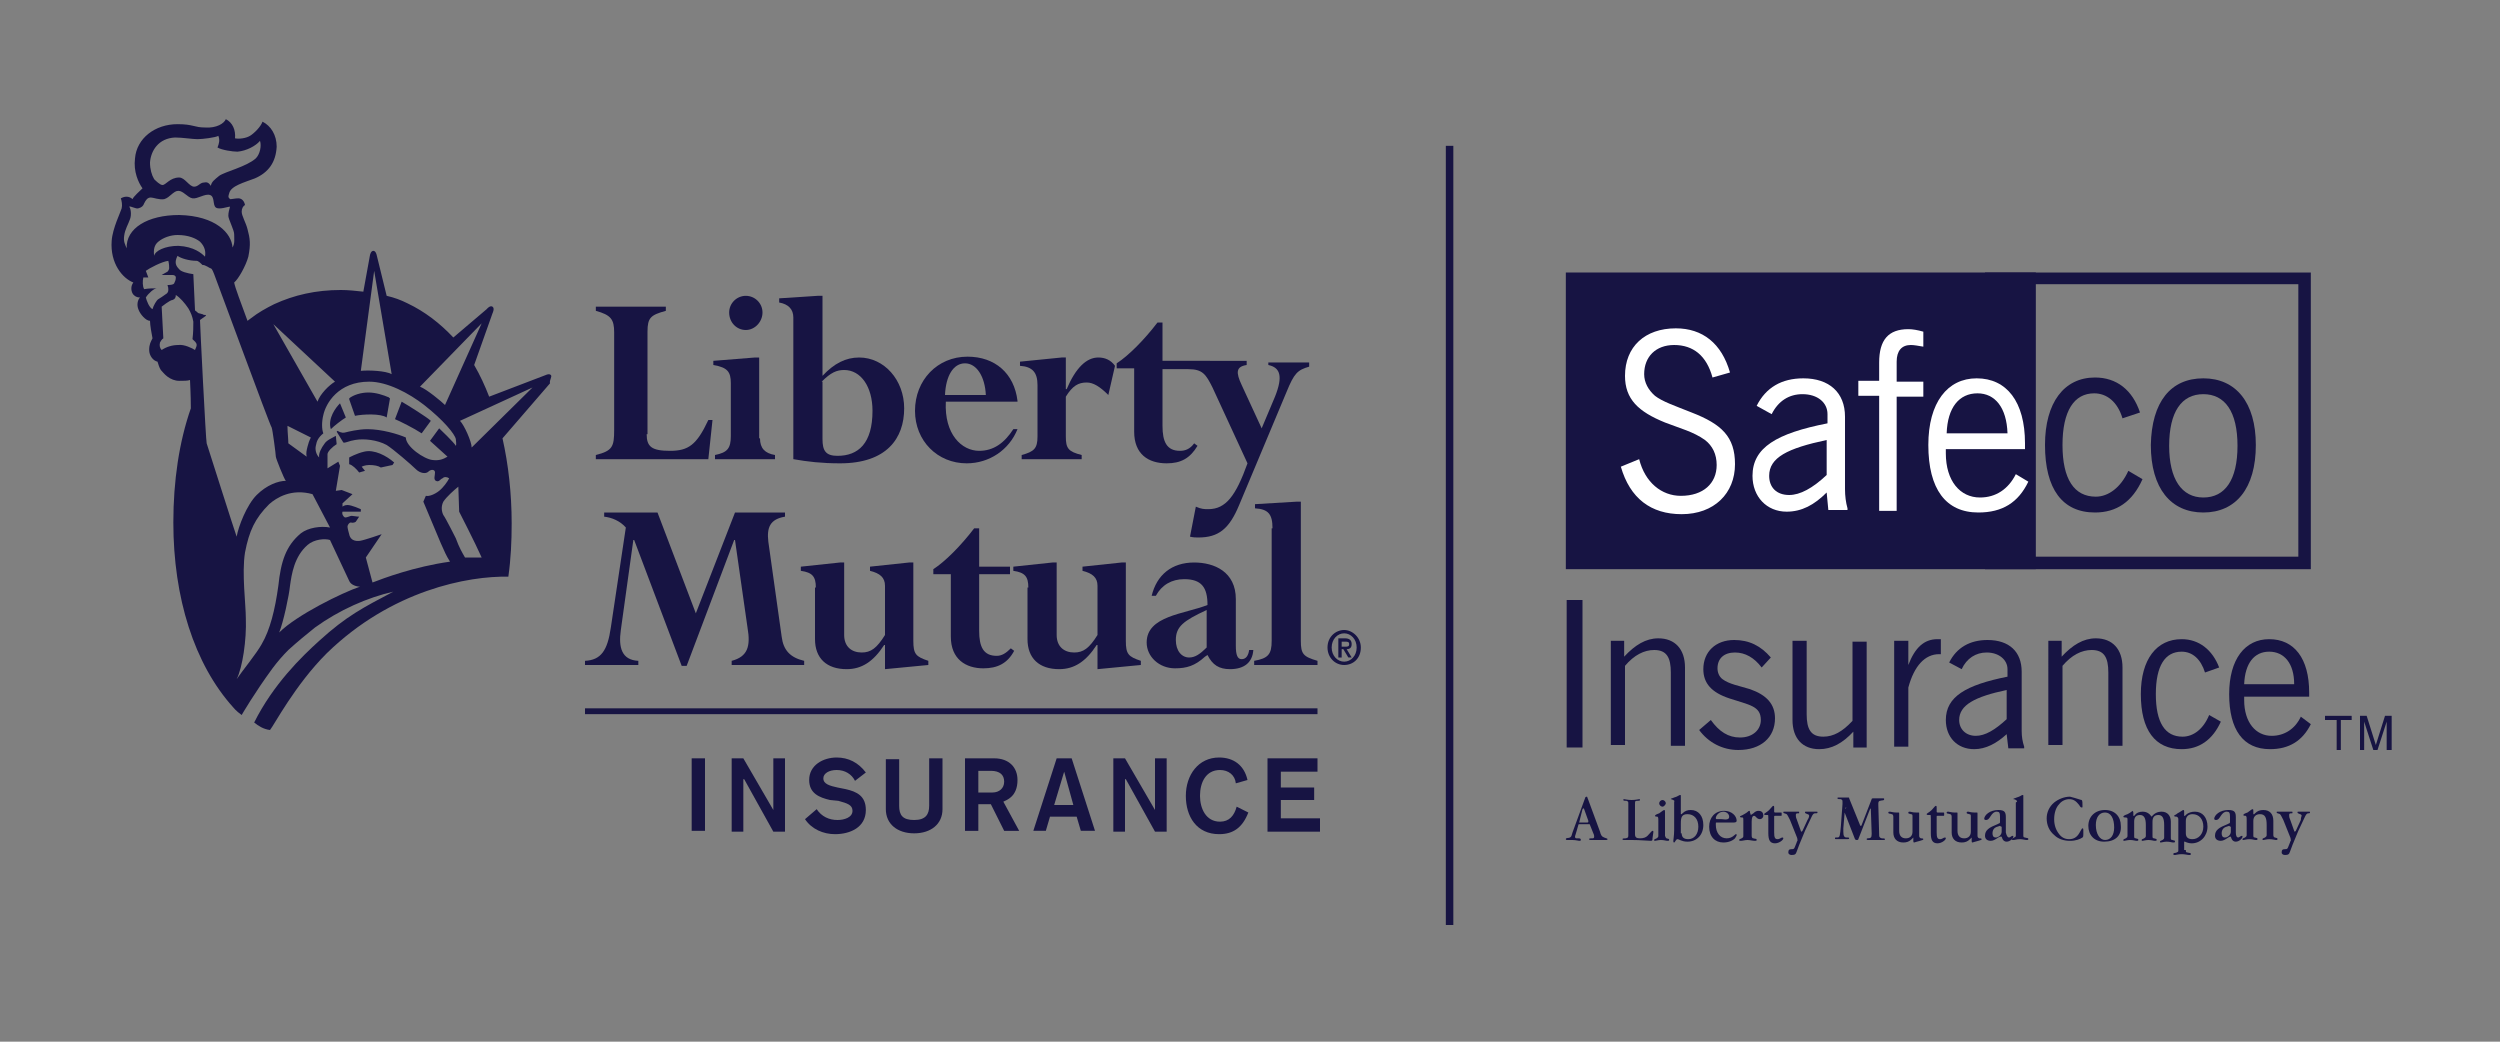 <?xml version="1.0" encoding="utf-8"?>
<!-- Generator: Adobe Illustrator 26.0.2, SVG Export Plug-In . SVG Version: 6.00 Build 0)  -->
<svg version="1.1" xmlns="http://www.w3.org/2000/svg" xmlns:xlink="http://www.w3.org/1999/xlink" x="0px" y="0px"
	 viewBox="0 0 300 125" style="enable-background:new 0 0 300 125;" xml:space="preserve">
<rect x="0" y="0" width="300" height="125" fill="#808080" stroke="none"/>
<style type="text/css">
	.st0{display:none;}
	.st1{display:inline;fill:#FFF200;}
	.st2{fill:#7C94AE;}
	.st3{fill:#003764;}
	.st4{fill:#030202;}
	.st5{fill:#C83828;}
	.st6{fill:#CDC9E1;}
	.st7{fill:#010101;}
	.st8{fill:#9896C7;}
	.st9{fill:#6F70B2;}
	.st10{fill:#8080BB;}
	.st11{fill:#9F9CCA;}
	.st12{fill:#8382BC;}
	.st13{fill:#A4A2CC;}
	.st14{fill:#9D9AC9;}
	.st15{fill:#A29FCB;}
	.st16{fill:#8888BF;}
	.st17{fill:#9694C5;}
	.st18{fill:#B3B0D4;}
	.st19{fill:#7475B4;}
	.st20{fill:#A9A7CF;}
	.st21{fill:#7D7DB9;}
	.st22{fill:#8787BF;}
	.st23{fill:#8F8EC1;}
	.st24{fill:#8D8CC1;}
	.st25{fill:#9B99C9;}
	.st26{fill:#7979B7;}
	.st27{fill:#9592C4;}
	.st28{fill:#7E7EB9;}
	.st29{fill:#9896C6;}
	.st30{fill:#9290C3;}
	.st31{fill:#7A7AB8;}
	.st32{fill:#7677B6;}
	.st33{fill:#7B7BB8;}
	.st34{fill:#8685BE;}
	.st35{fill:#7374B4;}
	.st36{fill:#A7A5CD;}
	.st37{fill:#A4A4CE;}
	.st38{fill:#A2A1CC;}
	.st39{fill:#686AAF;}
	.st40{fill:#ACAAD1;}
	.st41{fill:#DBDAEC;}
	.st42{fill:#8E8CC2;}
	.st43{fill:#D0CFE5;}
	.st44{fill:#CAC6E0;}
	.st45{fill:#CFCBE3;}
	.st46{fill:#D1CEE4;}
	.st47{fill:#8786BF;}
	.st48{fill:#8B8AC0;}
	.st49{fill:#9997C7;}
	.st50{fill:#A19FCB;}
	.st51{fill:#A09DCA;}
	.st52{fill:#A7A4CE;}
	.st53{fill:#ADAAD1;}
	.st54{fill:#B7B4D6;}
	.st55{fill:#D9D6E8;}
	.st56{fill:#797979;}
	.st57{fill:#A19ECB;}
	.st58{fill:#6D6D6D;}
	.st59{fill:#C4C1DD;}
	.st60{fill:#C0BDDB;}
	.st61{fill:#BEBBD9;}
	.st62{fill:#BDB9D8;}
	.st63{fill:#E2DFEC;}
	.st64{fill:#E5E2F0;}
	.st65{fill:#E0DDEE;}
	.st66{fill:#D2CEE4;}
	.st67{fill:#D4CFE6;}
	.st68{fill:#D5D1E6;}
	.st69{fill:#D6D3E7;}
	.st70{fill:#BAB6D7;}
	.st71{fill:#8282BC;}
	.st72{fill:#D7D3E8;}
	.st73{fill:#B6B2D7;}
	.st74{fill:#D3CFE5;}
	.st75{fill:#D6D2E7;}
	.st76{fill:#B8B4D7;}
	.st77{fill:#E0DCED;}
	.st78{fill:#DAD6E9;}
	.st79{fill:#DBD8EB;}
	.st80{fill:#C8C5DE;}
	.st81{fill:#C6C2DF;}
	.st82{fill:#C6C3DF;}
	.st83{fill:#C8C5DF;}
	.st84{fill:#CCC7DF;}
	.st85{fill:#CBC7E0;}
	.st86{fill:#DDDAEB;}
	.st87{fill:#C3C0DC;}
	.st88{fill:#A19ECA;}
	.st89{fill:#A5A3CD;}
	.st90{fill:#DEDAEB;}
	.st91{fill:#918FC2;}
	.st92{fill:#8281BC;}
	.st93{fill:#A3A1CC;}
	.st94{fill:#9D9BC9;}
	.st95{fill:#ABA8D0;}
	.st96{fill:#FFFFFF;}
	.st97{fill:#D5D2E6;}
	.st98{fill:#9795C6;}
	.st99{fill:#928FC3;}
	.st100{fill:#E7E5F1;}
	.st101{fill:#E4E2EF;}
	.st102{fill:#DEDBEB;}
	.st103{fill:#DBD8E9;}
	.st104{fill:#E1DEED;}
	.st105{fill:#D8D5E8;}
	.st106{fill:#BEBCDC;}
	.st107{fill:#797AB8;}
	.st108{fill:#9898C8;}
	.st109{fill:#8687BF;}
	.st110{fill:#8181BB;}
	.st111{fill:#D6D3E8;}
	.st112{fill:#E8E6F1;}
	.st113{fill:#EFEEF5;}
	.st114{fill:#EEEDF4;}
	.st115{fill:#7C7CB9;}
	.st116{fill:#9E9BC9;}
	.st117{fill:#A6A3CD;}
	.st118{fill:#B4B0D4;}
	.st119{fill:#ADABD2;}
	.st120{fill:#B1AED4;}
	.st121{fill:#C3C0DB;}
	.st122{fill:#BEBADA;}
	.st123{fill:#D9D5E9;}
	.st124{fill:#AEABD2;}
	.st125{fill:#BCB9D8;}
	.st126{fill:#C0BDDA;}
	.st127{fill:#C7C4DE;}
	.st128{fill:#CDCAE1;}
	.st129{fill:#F2F1F7;}
	.st130{fill:#9C9BC8;}
	.st131{fill:#D8D6E8;}
	.st132{fill:#B11F24;}
	.st133{fill:#032437;}
	.st134{fill:url(#SVGID_1_);}
	.st135{fill:url(#SVGID_00000090285956061723634230000011147450838015480248_);}
	.st136{fill:url(#SVGID_00000111186627546067681930000009019559615648820384_);}
	.st137{fill:url(#SVGID_00000148623242966727535670000013274590477065265055_);}
	.st138{fill:#1A3864;}
	.st139{fill:#CF202A;}
	.st140{fill-rule:evenodd;clip-rule:evenodd;fill:#004576;}
	.st141{fill:none;stroke:#72808A;stroke-width:0.965;}
	.st142{fill:#004576;}
	.st143{fill:#72808A;}
	.st144{fill-rule:evenodd;clip-rule:evenodd;fill:#72808A;}
	.st145{fill-rule:evenodd;clip-rule:evenodd;fill:#8E979D;}
	.st146{fill:#212C5A;}
	.st147{fill:#275FA5;}
	.st148{fill:#4E4E4F;}
	.st149{fill:#171443;}
	.st150{fill:#00A4D4;}
	.st151{fill:#0F809E;}
	.st152{fill-rule:evenodd;clip-rule:evenodd;fill:#0A1C2B;}
	.st153{fill-rule:evenodd;clip-rule:evenodd;fill:#2A70B8;}
	.st154{fill:#77787B;}
	.st155{fill:#9C182F;}
	.st156{fill:#28B786;}
	.st157{fill:#A7AAAD;}
	.st158{fill:#3D51A3;}
	.st159{fill:#162731;}
	.st160{fill:#EE2328;stroke:#000000;stroke-width:0.906;stroke-miterlimit:10;}
	.st161{fill:#43A5DC;}
	.st162{fill:#808184;}
	.st163{fill:#05583E;}
</style>
<g id="alignment" class="st0">
	<rect x="12" y="11" class="st1" width="276.1" height="103.1"/>
</g>
<g id="LOGOS">
	<g>
		<g>
			<g>
				<rect x="187.9" y="32.7" class="st149" width="56.4" height="35.6"/>
				<g>
					<path class="st149" d="M275.8,34.1v32.7h-36.2V34.1H275.8 M277.3,32.7h-39.1v35.6h39.1V32.7L277.3,32.7z"/>
				</g>
				<path class="st96" d="M196.7,55.1c0.7,2.8,2.7,4.4,5,4.4c2.7,0,4.3-1.5,4.3-3.7c0-1.3-0.5-2.3-1.4-3c-1.4-1-3-1.4-4.8-2.1
					c-3.2-1.3-4.8-2.8-4.8-5.6c0-3.5,2.4-5.7,6.1-5.7c3.2,0,5.5,1.8,6.5,5.3l-2.1,0.6c-0.7-2.6-2.3-3.9-4.6-3.9
					c-2.2,0-3.6,1.4-3.6,3.5c0,1,0.5,1.9,1.3,2.6c0.9,0.7,2.4,1.2,4.4,2c3.6,1.4,5.2,2.9,5.2,6.2c0,3.5-2.5,6-6.4,6
					c-3.7,0-6.2-1.9-7.3-5.7L196.7,55.1z"/>
				<path class="st96" d="M214.4,61.4c-2.4,0-4.1-1.8-4.1-4.3c0-3.4,2.9-5.1,9-6.3v-1.1c0-1.4-1.2-2.4-3-2.4c-1.6,0-2.9,0.8-3.7,2.4
					l-1.8-1c1.1-2.2,3-3.3,5.6-3.3c3.1,0,5,1.7,5,4.6v8.7c0,0.8,0.1,1.6,0.3,2.3v0.2h-2.3l-0.2-2.1
					C217.7,60.6,216.2,61.4,214.4,61.4 M219.2,52.8c-4.7,1-6.9,2.1-6.9,4.3c0,1.4,0.9,2.3,2.4,2.3c1.3,0,2.8-0.8,4.5-2.4V52.8z"/>
				<path class="st96" d="M225.5,47.5H223v-1.8h2.5v-2.2c0-2.7,1.1-4,3.5-4c0.5,0,1.1,0.1,1.8,0.3v1.8c-0.6-0.1-1.1-0.2-1.5-0.2
					c-1.1,0-1.7,0.7-1.7,2v2.4h3.2v1.8h-3.2v13.7h-2.1V47.5z"/>
				<path class="st96" d="M243.4,57.8c-1.2,2.5-3.1,3.7-6,3.7c-3.9,0-6-2.8-6-8.1c0-5.1,2.3-8,5.8-8c3.6,0,5.8,2.8,5.8,7.8v0.7h-9.5
					v0.5c0,3.3,1.7,5.3,4.1,5.3c1.9,0,3.4-1,4.3-2.8L243.4,57.8z M240.9,52c-0.1-3.1-1.5-4.8-3.6-4.8c-2.2,0-3.6,1.7-3.7,4.8H240.9z
					"/>
				<path class="st149" d="M251.4,61.5c-3.9,0-6-2.8-6-8.1c0-5.1,2.3-8.1,6-8.1c2.6,0,4.5,1.5,5.4,4.2l-2.1,0.7c-0.6-2-1.9-3-3.4-3
					c-2.4,0-3.8,2.1-3.8,6.2c0,4.1,1.4,6.2,4,6.2c1.5,0,3-1.1,3.9-3.1l1.7,1C255.9,60.2,254,61.5,251.4,61.5"/>
				<path class="st149" d="M264.4,45.4c3.9,0,6.3,2.9,6.3,8c0,5.2-2.4,8.1-6.3,8.1c-3.9,0-6.3-2.9-6.3-8.1
					C258.2,48.2,260.5,45.4,264.4,45.4 M264.4,59.7c2.6,0,4.1-2.1,4.1-6.2c0-4.1-1.5-6.2-4.1-6.2s-4.1,2.1-4.1,6.2
					C260.3,57.5,261.8,59.7,264.4,59.7"/>
			</g>
			<g>
				<g>
					<g>
						<rect x="188" y="72" class="st149" width="1.9" height="17.7"/>
						<path class="st149" d="M193.3,76.9h1.6v1.9c1.3-1.4,2.6-2.2,4.1-2.2c2,0,3.2,1.3,3.2,3.5v9.4h-1.7v-8.8c0-1.8-0.5-2.7-2-2.7
							c-1.2,0-2.4,0.6-3.5,1.9v9.5h-1.7V76.9z"/>
						<path class="st149" d="M205.3,86.4c1,1.4,2.1,2.1,3.5,2.1c1.5,0,2.5-0.9,2.5-2.1c0-1.7-1.4-1.8-3.8-2.6
							c-2.1-0.7-3.1-1.8-3.1-3.5c0-2.1,1.5-3.5,3.7-3.5c1.8,0,3.2,0.7,4.4,2.1l-1.1,1.2c-0.9-1.2-2-1.8-3.2-1.8
							c-1.3,0-2.1,0.7-2.1,1.9c0,0.5,0.2,1,0.6,1.3c0.8,0.6,2,0.8,3.3,1.2c2,0.7,3,1.8,3,3.5c0,2.3-1.7,3.8-4.4,3.8
							c-1.9,0-3.6-0.9-4.7-2.4L205.3,86.4z"/>
						<path class="st149" d="M223.9,89.7h-1.5v-1.9c-1.3,1.4-2.6,2.1-4.1,2.1c-2,0-3.2-1.3-3.2-3.5v-9.5h1.7v8.8
							c0,1.8,0.5,2.7,2,2.7c1.2,0,2.3-0.6,3.5-1.9v-9.5h1.7V89.7z"/>
						<path class="st149" d="M227.3,76.9h1.7v2.9c0.8-2.1,1.9-3.1,3.5-3.1c0.2,0,0.3,0,0.4,0v1.8h-0.2c-1.7,0-3,1.4-3.7,4v7.1h-1.7
							V76.9z"/>
						<path class="st149" d="M236.9,89.9c-2,0-3.4-1.4-3.4-3.5c0-2.8,2.4-4.2,7.4-5.2v-0.9c0-1.1-1-2-2.5-2c-1.3,0-2.4,0.7-3,2
							l-1.5-0.8c0.9-1.8,2.5-2.7,4.6-2.7c2.6,0,4.1,1.4,4.1,3.8v7.1c0,0.7,0.1,1.3,0.3,1.9v0.2H241l-0.2-1.7
							C239.6,89.2,238.3,89.9,236.9,89.9 M240.8,82.8c-3.8,0.8-5.7,1.8-5.7,3.6c0,1.1,0.8,1.9,2,1.9c1.1,0,2.3-0.7,3.7-2V82.8z"/>
						<path class="st149" d="M245.8,76.9h1.6v1.9c1.3-1.4,2.6-2.2,4.1-2.2c2,0,3.2,1.3,3.2,3.5v9.4H253v-8.8c0-1.8-0.5-2.7-2-2.7
							c-1.2,0-2.4,0.6-3.5,1.9v9.5h-1.7V76.9z"/>
						<path class="st149" d="M261.8,89.9c-3.2,0-4.9-2.3-4.9-6.6c0-4.2,1.9-6.6,4.9-6.6c2.1,0,3.7,1.3,4.5,3.4l-1.7,0.6
							c-0.5-1.6-1.5-2.5-2.8-2.5c-2,0-3.1,1.7-3.1,5.1c0,3.4,1.1,5.1,3.2,5.1c1.3,0,2.5-0.9,3.2-2.6l1.4,0.8
							C265.5,88.8,263.9,89.9,261.8,89.9"/>
						<path class="st149" d="M277.3,86.9c-1,2-2.6,3-4.9,3c-3.2,0-4.9-2.3-4.9-6.6c0-4.2,1.9-6.6,4.8-6.6c3,0,4.8,2.3,4.8,6.4v0.5
							h-7.8v0.4c0,2.7,1.4,4.3,3.3,4.3c1.5,0,2.8-0.8,3.5-2.3L277.3,86.9z M275.3,82.1c0-2.5-1.2-3.9-3-3.9c-1.8,0-2.9,1.4-3,3.9
							H275.3z"/>
						<polygon class="st149" points="279,85.9 282.2,85.9 282.2,86.4 280.9,86.4 280.9,90 280.4,90 280.4,86.4 279,86.4 						"/>
						<path class="st149" d="M286.4,90v-2.4c0-0.1,0-0.6,0-1h0l-1.1,3.4h-0.5l-1.1-3.4h0c0,0.4,0,0.9,0,1V90h-0.5v-4.1h0.8l1.1,3.5
							h0l1.1-3.5h0.8V90H286.4z"/>
					</g>
				</g>
				<g>
					<g>
						<path class="st149" d="M189,100.4c0,0.2,0.1,0.2,0.3,0.2c0.3,0,0.4,0,0.4,0.2c0,0.1-0.1,0.1-0.2,0.1c-0.1,0-0.4-0.1-0.8-0.1
							c-0.3,0-0.5,0-0.6,0c-0.1,0-0.2,0-0.2-0.1c0-0.2,0.3-0.1,0.5-0.2c0.2-0.1,0.2-0.3,0.3-0.6l1.5-4.1c0-0.1,0.1-0.2,0.2-0.2
							c0.1,0,0.1,0.2,0.2,0.4l1.4,3.8c0.1,0.4,0.2,0.6,0.5,0.7c0.2,0.1,0.4,0.1,0.4,0.2c0,0.1-0.1,0.1-0.2,0.1c-0.2,0-0.5,0-0.8,0
							c-0.5,0-0.9,0-1,0c-0.1,0-0.2,0-0.2-0.1c0-0.1,0.1-0.1,0.3-0.1c0.2,0,0.3,0,0.3-0.2c0-0.1,0-0.2-0.1-0.4l-0.4-1
							c0-0.1-0.1-0.1-0.1-0.1h-1.2c0,0-0.1,0-0.1,0.1l-0.2,0.7C189.1,100.1,189,100.3,189,100.4 M189.5,98.7
							C189.5,98.7,189.5,98.7,189.5,98.7l1,0c0,0,0.1,0,0.1-0.1c0,0,0,0,0-0.1l-0.5-1.4c0,0,0-0.1-0.1-0.1c0,0,0,0-0.1,0.1
							L189.5,98.7C189.5,98.6,189.5,98.7,189.5,98.7"/>
						<path class="st149" d="M196.8,100.6c0.4,0,0.7-0.1,0.9-0.3c0.3-0.3,0.5-0.6,0.6-0.6c0.1,0,0.1,0,0.1,0.1c0,0,0,0.1,0,0.1
							l-0.1,0.7c0,0.2,0,0.3-0.2,0.3c-0.4,0-1.2-0.1-2.3-0.1c-0.5,0-0.8,0-0.9,0c-0.1,0-0.2,0-0.2-0.1c0-0.1,0.2-0.1,0.4-0.1
							c0.3-0.1,0.3-0.1,0.3-0.5v-3.6c0-0.3,0-0.3-0.2-0.4c-0.2,0-0.4,0-0.4-0.1c0-0.1,0-0.1,0.1-0.1c0.1,0,0.4,0.1,0.9,0.1
							c0.5,0,0.8-0.1,0.9-0.1c0.1,0,0.1,0,0.1,0.1c0,0.1-0.2,0.1-0.4,0.1c-0.2,0-0.2,0.1-0.2,0.4v3.6
							C196.2,100.5,196.4,100.6,196.8,100.6"/>
						<path class="st149" d="M200,100.6c0.2,0.1,0.3,0,0.3,0.2c0,0.1-0.1,0.1-0.2,0.1c-0.2,0-0.4-0.1-0.8-0.1
							c-0.3,0-0.6,0.1-0.7,0.1c-0.1,0-0.1,0-0.1-0.1c0-0.1,0.1-0.1,0.3-0.2c0.1-0.1,0.2-0.1,0.2-0.3v-1.9c0-0.2,0-0.3-0.1-0.4
							c-0.1,0-0.3,0-0.3-0.1c0-0.1,0.2-0.2,0.5-0.3c0.3-0.2,0.5-0.4,0.6-0.4c0.1,0,0.1,0.1,0.1,0.2v2.9
							C199.9,100.5,199.9,100.6,200,100.6 M199.5,96.8c-0.2,0-0.4-0.2-0.4-0.4c0-0.2,0.2-0.4,0.4-0.4s0.4,0.2,0.4,0.4
							C199.9,96.5,199.7,96.8,199.5,96.8"/>
						<path class="st149" d="M200.8,96c-0.2-0.1-0.3-0.1-0.3-0.1c0-0.1,0.2-0.1,0.4-0.2c0.4-0.1,0.6-0.3,0.7-0.3
							c0.1,0,0.1,0,0.1,0.1c0,0.2,0,0.3,0,0.5v1.6c0,0.1,0,0.1,0,0.1c0,0,0,0,0.1,0l0.1-0.1c0.3-0.3,0.6-0.4,1-0.4
							c0.9,0,1.5,0.7,1.5,1.8c0,1.2-0.8,2-1.9,2c-0.7,0-1-0.3-1.2-0.3c-0.2,0-0.3,0.4-0.4,0.4c-0.1,0-0.1-0.1-0.1-0.2
							c0-0.2,0.1-0.6,0.1-1.3v-3.4C201,96.1,200.9,96.1,200.8,96 M201.8,100c0,0.5,0.3,0.7,0.8,0.7c0.7,0,1.2-0.6,1.2-1.5
							c0-0.9-0.5-1.5-1.3-1.5c-0.7,0-0.8,0.4-0.8,1.1V100z"/>
						<path class="st149" d="M207.2,100.6c0.7,0,1-0.5,1.1-0.5c0.1,0,0.1,0,0.1,0.1c0,0.1-0.1,0.2-0.2,0.4c-0.3,0.3-0.8,0.5-1.4,0.5
							c-1,0-1.7-0.7-1.7-1.9c0-1.1,0.7-1.9,1.8-1.9c0.9,0,1.5,0.6,1.5,1.2c0,0.1-0.1,0.2-0.3,0.2H206c-0.1,0-0.1,0-0.1,0.1V99
							C205.9,99.9,206.4,100.6,207.2,100.6 M207.5,98c0-0.3-0.3-0.6-0.7-0.6c-0.4,0-0.8,0.3-0.9,0.7l0,0.1v0c0,0,0,0.1,0.1,0.1h0.6
							C207.3,98.4,207.5,98.3,207.5,98"/>
						<path class="st149" d="M210.1,97.8C210.1,97.8,210.2,97.8,210.1,97.8l0.3-0.2c0.2-0.2,0.4-0.3,0.6-0.3c0.4,0,0.6,0.2,0.6,0.6
							c0,0.2-0.2,0.4-0.4,0.4c-0.4,0-0.5-0.4-0.7-0.4c-0.2,0-0.3,0.2-0.3,0.7v1.7c0,0.2,0.1,0.3,0.2,0.3c0.3,0.1,0.4,0,0.4,0.2
							c0,0.1-0.1,0.1-0.2,0.1c-0.3,0-0.6-0.1-0.9-0.1c-0.3,0-0.6,0.1-0.8,0.1c-0.1,0-0.2,0-0.2-0.1c0-0.1,0.1-0.1,0.3-0.2
							c0.2-0.1,0.2-0.2,0.2-0.3v-1.8v-0.1c0-0.2,0-0.3-0.1-0.3c-0.1,0-0.3,0-0.3-0.1c0-0.1,0.2-0.1,0.5-0.3c0.4-0.2,0.5-0.4,0.6-0.4
							c0.1,0,0.1,0.1,0.1,0.2L210.1,97.8C210.1,97.8,210.1,97.8,210.1,97.8"/>
						<path class="st149" d="M212.1,97.8h-0.2c-0.1,0-0.2,0-0.2-0.1c0-0.1,0.3-0.2,0.6-0.5c0.3-0.3,0.4-0.5,0.5-0.5
							c0.1,0,0.1,0.1,0.1,0.2v0.5c0,0.1,0.1,0.1,0.1,0.1h0.7c0.1,0,0.1,0,0.1,0.1v0.1v0.1c0,0.1,0,0.1-0.1,0.1h-0.7
							c-0.1,0-0.1,0-0.1,0.1v1.9c0,0.6,0.1,0.8,0.4,0.8c0.3,0,0.4-0.2,0.6-0.2c0,0,0.1,0,0.1,0.1c0,0.2-0.5,0.6-1,0.6
							c-0.6,0-0.8-0.4-0.8-1.2v-0.1l0-1.7C212.2,97.8,212.2,97.8,212.1,97.8"/>
						<path class="st149" d="M217.1,97.9c0-0.1-0.1-0.2-0.2-0.2c-0.2-0.1-0.3-0.1-0.3-0.2c0-0.1,0-0.1,0.1-0.1c0.1,0,0.3,0,0.7,0
							c0.3,0,0.5,0,0.6,0c0.1,0,0.1,0,0.1,0.1c0,0.1-0.1,0.1-0.3,0.1c-0.2,0-0.3,0.2-0.4,0.4l-0.8,1.7c-0.6,1.4-0.9,2.2-1,2.5
							c-0.1,0.3-0.2,0.4-0.6,0.4c-0.2,0-0.4-0.1-0.4-0.3c0-0.3,0.1-0.4,0.4-0.4h0c0.2,0,0.3,0,0.4-0.3l0.2-0.5
							c0-0.1,0.1-0.2,0.1-0.2c0-0.1,0-0.3-0.1-0.5l-0.8-2c-0.2-0.4-0.3-0.6-0.4-0.7c-0.2-0.1-0.4-0.1-0.4-0.2c0-0.1,0-0.1,0.1-0.1
							c0.2,0,0.5,0,0.9,0c0.5,0,0.8,0,0.8,0c0.1,0,0.1,0,0.1,0.1c0,0.1,0,0.1-0.1,0.1c-0.2,0-0.3,0-0.3,0.2c0,0.1,0,0.3,0.1,0.5
							l0.5,1.4c0,0.1,0.1,0.1,0.1,0.1c0,0,0,0,0.1-0.1l0.6-1.3C217.1,98.1,217.1,97.9,217.1,97.9"/>
						<path class="st149" d="M221.5,96.9c0,0,0,0-0.1,0.1l-0.2,2.4c0,0.2,0,0.4,0,0.4c0,0.5,0.1,0.7,0.4,0.7c0,0,0.1,0,0.1,0
							c0.1,0,0.2,0,0.2,0.1c0,0.1-0.1,0.1-0.3,0.1c-0.2,0-0.4,0-0.6,0c-0.2,0-0.4,0-0.6,0c-0.2,0-0.2,0-0.2-0.1c0-0.1,0-0.1,0.1-0.1
							c0.1,0,0.1,0,0.2,0c0.3,0,0.3-0.3,0.4-1.3l0.2-2.7v-0.1v-0.1c0-0.3,0-0.3-0.2-0.4c-0.2,0-0.4,0-0.4-0.1c0-0.1,0-0.1,0.1-0.1
							h1.2h0c0.1,0,0.1,0,0.1,0.1l1.3,3.2c0,0.1,0.1,0.1,0.1,0.1c0,0,0.1,0,0.1-0.1l1.2-3.1c0-0.1,0.1-0.1,0.2-0.1h1.2
							c0.1,0,0.1,0,0.1,0.1c0,0.2-0.2,0.1-0.5,0.2c-0.1,0-0.2,0.1-0.2,0.3c0,0.1,0,0.1,0,0.2l0.1,3.5c0,0.3,0,0.4,0.3,0.5
							c0.2,0,0.4,0,0.4,0.1c0,0.1-0.1,0.1-0.2,0.1c-0.2,0-0.5,0-0.9,0c-0.4,0-0.7,0-0.9,0c-0.1,0-0.2,0-0.2-0.1
							c0-0.1,0.1-0.1,0.1-0.1c0.4,0,0.5-0.1,0.5-0.5V100l-0.1-2.9c0-0.1,0-0.1,0-0.1c0,0,0,0-0.1,0.1l-1.4,3.6
							c0,0.1-0.1,0.1-0.2,0.1c-0.1,0-0.1,0-0.2-0.1l-1.4-3.6C221.6,97,221.6,96.9,221.5,96.9"/>
						<path class="st149" d="M227,97.7c-0.2-0.1-0.4,0-0.4-0.2c0-0.1,0.1-0.1,0.2-0.1c0.1,0,0.4,0.1,0.7,0.1c0.2,0,0.3,0,0.3,0
							c0.1,0,0.1,0,0.1,0.1v2.1c0,0.6,0.3,0.9,0.8,0.9c0.5,0,0.8-0.3,0.8-0.8V98c0-0.2,0-0.3-0.2-0.3c-0.2-0.1-0.3,0-0.3-0.2
							c0-0.1,0.1-0.1,0.2-0.1c0.1,0,0.3,0.1,0.7,0.1c0.2,0,0.3,0,0.3,0c0.1,0,0.1,0,0.1,0.1v2.6c0,0.2,0,0.3,0.2,0.4
							c0.1,0,0.3,0,0.3,0.1c0,0.1-0.1,0.1-0.4,0.2c-0.4,0.1-0.7,0.2-0.7,0.2c-0.1,0-0.1-0.1-0.1-0.2v-0.3c0-0.1,0-0.1,0-0.1
							c0,0,0,0-0.1,0.1l-0.1,0.1c-0.3,0.3-0.6,0.4-1,0.4c-0.8,0-1.2-0.5-1.2-1.2V98C227.2,97.8,227.1,97.7,227,97.7"/>
						<path class="st149" d="M231.6,97.8h-0.2c-0.1,0-0.2,0-0.2-0.1c0-0.1,0.3-0.2,0.6-0.5c0.3-0.3,0.4-0.5,0.5-0.5
							c0.1,0,0.1,0.1,0.1,0.2v0.5c0,0.1,0.1,0.1,0.1,0.1h0.7c0.1,0,0.1,0,0.1,0.1v0.1v0.1c0,0.1,0,0.1-0.1,0.1h-0.7
							c-0.1,0-0.1,0-0.1,0.1v1.9c0,0.6,0.1,0.8,0.4,0.8c0.3,0,0.4-0.2,0.6-0.2c0,0,0.1,0,0.1,0.1c0,0.2-0.5,0.6-1,0.6
							c-0.6,0-0.8-0.4-0.8-1.2v-0.1l0-1.7C231.7,97.8,231.7,97.8,231.6,97.8"/>
						<path class="st149" d="M234,97.7c-0.2-0.1-0.4,0-0.4-0.2c0-0.1,0.1-0.1,0.2-0.1c0.1,0,0.4,0.1,0.7,0.1c0.2,0,0.3,0,0.3,0
							c0.1,0,0.1,0,0.1,0.1v2.1c0,0.6,0.3,0.9,0.8,0.9c0.5,0,0.8-0.3,0.8-0.8V98c0-0.2,0-0.3-0.2-0.3c-0.2-0.1-0.3,0-0.3-0.2
							c0-0.1,0.1-0.1,0.2-0.1c0.1,0,0.3,0.1,0.7,0.1c0.2,0,0.3,0,0.3,0c0.1,0,0.1,0,0.1,0.1v2.6c0,0.2,0,0.3,0.2,0.4
							c0.1,0,0.3,0,0.3,0.1c0,0.1-0.1,0.1-0.4,0.2c-0.4,0.1-0.7,0.2-0.7,0.2c-0.1,0-0.1-0.1-0.1-0.2v-0.3c0-0.1,0-0.1,0-0.1
							c0,0,0,0-0.1,0.1l-0.1,0.1c-0.3,0.3-0.6,0.4-1,0.4c-0.8,0-1.2-0.5-1.2-1.2V98C234.2,97.8,234.1,97.7,234,97.7"/>
						<path class="st149" d="M241.1,100.5c0.1,0,0.3-0.2,0.4-0.2c0.1,0,0.1,0,0.1,0.1c0,0.2-0.4,0.6-0.8,0.6c-0.3,0-0.5-0.2-0.6-0.6
							H240l-0.2,0.1c-0.3,0.2-0.6,0.4-0.9,0.4c-0.4,0-0.7-0.2-0.7-0.6c0-0.7,0.5-1,1.5-1.4l0.2-0.1c0.1,0,0.1-0.1,0.1-0.2v-0.6
							c0-0.5-0.1-0.6-0.4-0.6c-0.3,0-0.5,0.2-0.7,0.5c-0.2,0.3-0.3,0.5-0.6,0.5c-0.1,0-0.2-0.1-0.2-0.1c0-0.5,0.7-1.1,1.7-1.1
							c0.8,0,0.9,0.3,0.9,0.9v1.8C240.8,100.3,240.9,100.5,241.1,100.5 M240.1,99.2C240.1,99.1,240,99.1,240.1,99.2
							c-0.1-0.1-0.1-0.1-0.1-0.1l-0.3,0.1c-0.4,0.1-0.6,0.4-0.6,0.8c0,0.3,0.1,0.5,0.4,0.5c0.3,0,0.7-0.3,0.7-0.7V99.2z"/>
						<path class="st149" d="M241.9,96c-0.1-0.1-0.3-0.1-0.3-0.1c0-0.1,0.2-0.1,0.4-0.2c0.4-0.1,0.6-0.3,0.7-0.3
							c0.1,0,0.1,0,0.1,0.1c0,0.1,0,0.3,0,0.5v4.2c0,0.2,0,0.3,0.2,0.3c0.2,0.1,0.4,0,0.4,0.2c0,0.1-0.1,0.1-0.2,0.1
							c-0.2,0-0.5-0.1-0.8-0.1c-0.4,0-0.6,0.1-0.8,0.1c-0.1,0-0.2,0-0.2-0.1c0-0.1,0.2-0.1,0.3-0.2c0.2-0.1,0.2-0.1,0.2-0.3v-3.9
							C242.1,96.2,242.1,96.1,241.9,96"/>
						<path class="st149" d="M249.8,96c0.1,0.1,0.1,0.3,0.1,0.8c0,0.1,0,0.1-0.1,0.1c-0.1,0-0.2-0.1-0.3-0.3
							c-0.4-0.5-0.7-0.7-1.2-0.7c-0.4,0-0.9,0.2-1.2,0.6c-0.4,0.4-0.6,1.1-0.6,1.8c0,0.7,0.2,1.3,0.6,1.8c0.3,0.4,0.7,0.6,1.2,0.6
							c0.5,0,0.9-0.2,1.2-0.7c0.2-0.3,0.3-0.6,0.4-0.6c0.1,0,0.1,0.1,0.1,0.2c0,0.1,0,0.3,0,0.4v0.1c0,0.2,0,0.3-0.1,0.4
							c-0.3,0.2-0.8,0.4-1.5,0.4c-0.7,0-1.4-0.2-1.9-0.7c-0.6-0.5-0.9-1.2-0.9-2c0-0.7,0.3-1.4,0.9-1.9c0.5-0.4,1.2-0.7,1.9-0.7
							C249.2,95.8,249.7,96,249.8,96"/>
						<path class="st149" d="M252.5,101c-1.2,0-1.9-0.8-1.9-1.9c0-1.1,0.8-1.9,2-1.9c1.2,0,1.9,0.8,1.9,1.9
							C254.6,100.3,253.8,101,252.5,101 M252.6,97.5c-0.7,0-1.1,0.6-1.1,1.5c0,1.1,0.5,1.8,1.1,1.8c0.7,0,1.1-0.6,1.1-1.5
							C253.7,98.2,253.3,97.5,252.6,97.5"/>
						<path class="st149" d="M255.1,98.1c-0.1,0-0.3,0-0.3-0.1c0-0.1,0.2-0.2,0.5-0.3c0.4-0.2,0.6-0.4,0.6-0.4c0,0,0.1,0.1,0.1,0.2
							v0.3c0,0.1,0,0.1,0,0.1c0,0,0,0,0.1,0l0.1-0.1c0.2-0.3,0.6-0.4,0.9-0.4c0.5,0,0.8,0.2,1.1,0.6h0c0.3-0.4,0.7-0.6,1.2-0.6
							c0.7,0,1.1,0.5,1.1,1.2v1.9c0,0.2,0,0.3,0.2,0.3c0.2,0.1,0.3,0,0.3,0.2c0,0.1-0.1,0.1-0.2,0.1c-0.2,0-0.4-0.1-0.8-0.1
							c-0.3,0-0.6,0.1-0.7,0.1c-0.1,0-0.1,0-0.1-0.1c0-0.1,0.1-0.1,0.3-0.2c0.1-0.1,0.2-0.1,0.2-0.3V99c0-0.8-0.2-1.2-0.7-1.2
							c-0.5,0-0.7,0.3-0.7,0.8v1.7c0,0.2,0,0.3,0.2,0.3c0.2,0.1,0.3,0,0.3,0.2c0,0.1-0.1,0.1-0.2,0.1c-0.2,0-0.4-0.1-0.8-0.1
							c-0.3,0-0.6,0.1-0.7,0.1c-0.1,0-0.1,0-0.1-0.1c0-0.1,0.1-0.1,0.3-0.2c0.1-0.1,0.2-0.1,0.2-0.3V99c0-0.8-0.2-1.2-0.7-1.2
							c-0.5,0-0.7,0.3-0.7,0.8v1.7c0,0.2,0,0.3,0.2,0.3c0.2,0.1,0.3,0,0.3,0.2c0,0.1-0.1,0.1-0.2,0.1c-0.2,0-0.4-0.1-0.8-0.1
							c-0.3,0-0.6,0.1-0.7,0.1c-0.1,0-0.1,0-0.1-0.1c0-0.1,0.1-0.1,0.3-0.2c0.1-0.1,0.2-0.1,0.2-0.3v-1.9
							C255.3,98.2,255.3,98.1,255.1,98.1"/>
						<path class="st149" d="M262.3,102c0,0.2,0,0.3,0.2,0.3c0.3,0.1,0.4,0,0.4,0.2c0,0.1-0.1,0.1-0.2,0.1c-0.2,0-0.5-0.1-0.9-0.1
							c-0.4,0-0.7,0.1-0.8,0.1c-0.1,0-0.2,0-0.2-0.1c0-0.2,0.2-0.1,0.4-0.2c0.2-0.1,0.2-0.1,0.2-0.3v-3.6c0-0.2,0-0.3-0.2-0.4
							c-0.1,0-0.3,0-0.3-0.1c0-0.1,0.2-0.1,0.4-0.3c0.4-0.2,0.6-0.4,0.7-0.4c0.1,0,0.1,0.1,0.1,0.2v0.4c0,0,0,0.1,0,0.1
							c0,0,0,0,0.1,0l0.1-0.1c0.3-0.3,0.7-0.4,1.1-0.4c0.9,0,1.5,0.7,1.5,1.8c0,1.1-0.8,2-1.9,2c-0.3,0-0.6-0.1-0.8-0.2l-0.1,0V102z
							 M262.3,100c0,0.5,0.3,0.7,0.8,0.7c0.7,0,1.3-0.6,1.3-1.5c0-0.9-0.5-1.5-1.3-1.5c-0.5,0-0.8,0.3-0.8,0.8V100z"/>
						<path class="st149" d="M268.6,100.5c0.1,0,0.3-0.2,0.4-0.2c0.1,0,0.1,0,0.1,0.1c0,0.2-0.4,0.6-0.8,0.6c-0.3,0-0.5-0.2-0.6-0.6
							h-0.1l-0.2,0.1c-0.3,0.2-0.6,0.4-0.9,0.4c-0.4,0-0.7-0.2-0.7-0.6c0-0.7,0.5-1,1.5-1.4l0.2-0.1c0.1,0,0.1-0.1,0.1-0.2v-0.6
							c0-0.5-0.1-0.6-0.4-0.6c-0.3,0-0.5,0.2-0.7,0.5c-0.2,0.3-0.3,0.5-0.6,0.5c-0.1,0-0.2-0.1-0.2-0.1c0-0.5,0.7-1.1,1.7-1.1
							c0.8,0,0.9,0.3,0.9,0.9v1.8C268.3,100.3,268.4,100.5,268.6,100.5 M267.6,99.2C267.6,99.1,267.5,99.1,267.6,99.2
							c-0.1-0.1-0.1-0.1-0.1-0.1l-0.3,0.1c-0.4,0.1-0.6,0.4-0.6,0.8c0,0.3,0.1,0.5,0.4,0.5c0.3,0,0.7-0.3,0.7-0.7V99.2z"/>
						<path class="st149" d="M271.2,97.7c-0.5,0-0.8,0.3-0.8,0.8v1.7c0,0.2,0,0.3,0.2,0.3c0.2,0.1,0.3,0,0.3,0.2
							c0,0.1-0.1,0.1-0.2,0.1c-0.2,0-0.4-0.1-0.8-0.1c-0.3,0-0.6,0.1-0.7,0.1c-0.1,0-0.1,0-0.1-0.1c0-0.1,0.1-0.1,0.3-0.2
							c0.1-0.1,0.2-0.1,0.2-0.3v-1.9c0-0.2,0-0.3-0.1-0.4c-0.1,0-0.3,0-0.3-0.1c0-0.1,0.2-0.2,0.5-0.3c0.3-0.2,0.5-0.4,0.6-0.4
							c0.1,0,0.1,0.1,0.1,0.2v0.3c0,0.1,0,0.1,0,0.1c0,0,0,0,0.1,0l0.1-0.1c0.3-0.3,0.6-0.4,1-0.4c0.8,0,1.2,0.5,1.2,1.3v1.7
							c0,0.2,0.1,0.3,0.2,0.3c0.2,0.1,0.3,0,0.3,0.2c0,0.1-0.1,0.1-0.2,0.1c-0.1,0-0.4-0.1-0.8-0.1c-0.3,0-0.6,0.1-0.7,0.1
							c-0.1,0-0.1,0-0.1-0.1c0-0.1,0.1-0.1,0.3-0.2c0.1-0.1,0.2-0.1,0.2-0.3V99C272,98.1,271.8,97.7,271.2,97.7"/>
						<path class="st149" d="M276.2,97.9c0-0.1-0.1-0.2-0.2-0.2c-0.2-0.1-0.3-0.1-0.3-0.2c0-0.1,0-0.1,0.1-0.1c0.1,0,0.3,0,0.7,0
							c0.3,0,0.5,0,0.6,0c0.1,0,0.1,0,0.1,0.1c0,0.1-0.1,0.1-0.2,0.1c-0.2,0-0.3,0.2-0.4,0.4l-0.8,1.7c-0.6,1.4-0.9,2.2-1,2.5
							c-0.1,0.3-0.2,0.4-0.6,0.4c-0.2,0-0.4-0.1-0.4-0.3c0-0.3,0.1-0.4,0.4-0.4h0c0.2,0,0.3,0,0.4-0.3l0.2-0.5
							c0-0.1,0.1-0.2,0.1-0.2c0-0.1,0-0.3-0.1-0.5l-0.8-2c-0.2-0.4-0.3-0.6-0.4-0.7c-0.2-0.1-0.4-0.1-0.4-0.2c0-0.1,0-0.1,0.1-0.1
							c0.2,0,0.5,0,0.9,0c0.5,0,0.8,0,0.8,0c0.1,0,0.1,0,0.1,0.1c0,0.1,0,0.1-0.1,0.1c-0.2,0-0.3,0-0.3,0.2c0,0.1,0,0.3,0.1,0.5
							l0.5,1.4c0,0.1,0.1,0.1,0.1,0.1c0,0,0,0,0.1-0.1l0.6-1.3C276.1,98.1,276.2,97.9,276.2,97.9"/>
					</g>
				</g>
			</g>
		</g>
		<g>
			<g>
				<path class="st149" d="M77.6,52.1c0,1.5,0.6,2,2.8,2c2.2,0,3.2-0.7,4.6-3.7h0.5L85,55.1H71.5v-0.5c2-0.5,2.2-1,2.2-3V39.9
					c0-1.6-0.4-2.1-2.2-2.6v-0.5h8.4v0.5c-1.8,0.5-2.2,0.8-2.2,2.5V52.1z"/>
				<path class="st149" d="M91.2,52.6c0,1.2,0.6,1.8,1.8,2v0.5h-7.2v-0.5c1.5-0.3,1.9-0.8,1.9-2.3V46c0-1.4-0.4-1.9-2.1-2.2v-0.5
					l5-0.4h0.5V52.6z M89.5,35.5c1.1,0,2,0.9,2,2c0,1.1-0.9,2.1-2,2.1c-1.1,0-2-0.9-2-2.1C87.5,36.4,88.4,35.5,89.5,35.5"/>
				<path class="st149" d="M98.6,45.8c1.1-1.1,1.8-1.4,2.7-1.4c2,0,3.4,2,3.4,4.9c0,3.9-1.7,5.4-4.2,5.4c-1.4,0-1.8-0.6-1.8-2V45.8z
					 M98.6,35.5h-0.5l-4.6,0.3v0.5c1.1,0.2,1.7,0.8,1.7,1.8v17c1.7,0.3,3.4,0.5,5.6,0.5c5.6,0,7.7-3,7.7-6.6c0-3.4-2.4-6.1-5.4-6.1
					c-1.6,0-3,0.7-4.4,2.2V35.5z"/>
				<path class="st149" d="M113.4,47.4c0.1-2.3,1-3.8,2.4-3.8c1.4,0,2.4,1.6,2.5,3.8H113.4z M122.1,48.1c-0.4-3.3-2.7-5.3-6-5.3
					c-3.6,0-6.3,2.8-6.3,6.5c0,3.6,2.7,6.3,6.2,6.3c2.7,0,5.1-1.6,6.1-4.1h-0.5c-1.1,1.7-2.4,2.6-4.1,2.6c-2.1,0-4.2-2-4-5.9H122.1z
					"/>
				<path class="st149" d="M133,47.4c-1-1-1.8-1.5-2.6-1.5c-1,0-1.7,0.4-2.5,1.7v4.8c0,1.4,0.3,1.8,1.9,2.2v0.5h-7.2v-0.5
					c1.5-0.4,1.9-0.8,1.9-2.2v-6.2c0-1.5-0.6-2.2-2.1-2.3v-0.5l5-0.5h0.5v3.8h0.1c1.1-2.6,2.4-3.8,3.8-3.8c0.8,0,1.5,0.3,2,1
					L133,47.4z"/>
				<path class="st149" d="M152.2,43.3v0.5c1.4,0.3,1.8,1.3,0.8,3.8l-1.6,3.8l-2.4-5.2c-0.7-1.5-0.7-2.2,0.6-2.4v-0.5H143h-0.2h-3.3
					v-4.6h-0.6c-1.6,2.1-3.5,4-4.9,4.9v0.6h2.1v7.6c0,2.7,1.7,3.8,3.9,3.8c1.7,0,2.8-0.6,3.7-2.1l-0.4-0.3c-0.5,0.7-1.1,0.9-1.7,0.9
					c-1.6,0-2.1-1.1-2.1-3v-6.8h3.1c1.7,0,2.1,0.6,2.9,2.2l4.2,9.1c-1.4,3.9-2.6,5.5-4.7,5.5c-0.5,0-0.8,0-1.5-0.3l-0.7,3.6
					c0.4,0.1,0.7,0.1,1,0.1c2.4,0,3.7-1,4.9-3.9l5.7-13.6c0.9-2.2,1.3-2.6,2.7-3v-0.5H152.2z"/>
				<path class="st149" d="M93.8,76.4c0.2,1.6,1,2.5,2.7,2.9v0.5h-8.7v-0.5c1.9-0.5,2.3-1.7,1.9-4l-1.5-10.5h-0.1l-5.7,15.1h-0.6
					l-5.7-15.1h-0.1l-1.5,10.8c-0.3,2.1,0.1,3.6,2.1,3.7v0.5h-6.4v-0.5c1.9-0.1,2.7-1.2,3.1-4l1.8-12c-0.7-0.8-1.7-1.2-2.6-1.3v-0.5
					h6.4l4.6,12.1l4.7-12.1h6V62c-1.8,0.3-2.2,1.3-2,3L93.8,76.4z"/>
				<path class="st149" d="M97.9,70.5c0-1.3-0.4-1.8-1.8-2v-0.5l4.7-0.5h0.5v8.7c0,1.4,0.9,2.1,2.1,2.1c1.1,0,1.8-0.5,2.8-2.1v-5.9
					c0-1-0.6-1.5-1.8-1.8v-0.5l4.7-0.5h0.5v9.4c0,1.6,0.3,1.9,1.8,2.4v0.5l-5.2,0.5v-2.9h-0.1c-1.3,2-2.7,2.9-4.5,2.9
					c-2.4,0-3.8-1.3-3.8-3.6V70.5z"/>
				<path class="st149" d="M114.1,68.9H112v-0.6c1.4-0.9,3.3-2.8,4.9-4.9h0.6v4.6h3.7v0.9h-3.7v6.8c0,1.9,0.5,3,2.1,3
					c0.6,0,1.1-0.3,1.7-0.9l0.4,0.3c-0.8,1.5-2,2.1-3.7,2.1c-2.1,0-3.9-1.1-3.9-3.8V68.9z"/>
				<path class="st149" d="M123.4,70.5c0-1.3-0.4-1.8-1.8-2v-0.5l4.7-0.5h0.5v8.7c0,1.4,0.9,2.1,2.1,2.1c1.1,0,1.8-0.5,2.8-2.1v-5.9
					c0-1-0.6-1.5-1.8-1.8v-0.5l4.7-0.5h0.5v9.4c0,1.6,0.3,1.9,1.8,2.4v0.5l-5.2,0.5v-2.9h-0.1c-1.3,2-2.7,2.9-4.5,2.9
					c-2.4,0-3.8-1.3-3.8-3.6V70.5z"/>
				<path class="st149" d="M144.8,77.7c-0.8,0.8-1.4,1.2-2.1,1.2c-0.9,0-1.6-0.8-1.6-2.1c0-1.6,0.9-2.3,3.7-3.6V77.7z M148.3,71.9
					c0-3.3-2.6-4.4-5-4.4c-2.7,0-4.5,1.5-5.1,4h0.5c0.7-1.3,1.9-2,3.4-2c2.1,0,2.8,1,2.8,3.1c-2.8,1.1-7.3,1.3-7.3,4.5
					c0,1.7,1.5,3.1,3.4,3.1c1.4,0,2.4-0.3,3.6-1.4l0.3-0.2c0.6,1.2,1.4,1.7,2.7,1.7c1.7,0,2.7-0.8,2.8-2.3h-0.5
					c-0.1,0.7-0.4,1.1-0.9,1.1c-0.5,0-0.7-0.5-0.7-1.6V71.9z"/>
				<path class="st149" d="M152.7,63.4c0-1.7-0.5-2.3-2.1-2.4v-0.5l5-0.3h0.5v16.7c0,1.6,0.3,1.9,2,2.4v0.5h-7.6v-0.5
					c1.7-0.3,2.1-0.8,2.1-2.4V63.4z"/>
				<path class="st149" d="M66.1,45c-0.2-0.2-0.6,0-0.6,0l-6.8,2.6c-0.5-1.3-1.1-2.6-1.8-3.8l2.2-6.2c0,0,0.3-0.6,0-0.8
					c-0.3-0.2-0.7,0.3-0.7,0.3l-4,3.4c-1.6-1.7-3.4-3.1-5.5-4.1c-0.8-0.4-1.6-0.7-2.5-0.9l-1.2-4.9c0,0-0.1-0.5-0.4-0.5
					c-0.3,0-0.4,0.5-0.4,0.5l-0.8,4.4c-0.9-0.1-1.8-0.2-2.7-0.2c-3,0-5.6,0.6-8,1.7c-1,0.5-1.9,1-2.8,1.7c-0.1,0.1-0.3,0.2-0.4,0.3
					c-0.8-2.2-1.5-4-1.6-4.6c0.5-0.4,1.4-2,1.7-3.1c0.3-1.5,0.2-2.2-0.1-3.3c-0.2-0.8-0.7-1.6-0.7-2.1c0-0.4,0.2-0.7,0.4-0.8
					c-0.1-0.5-0.4-0.8-0.8-0.8c-0.4,0-0.7,0.1-1,0.1c-0.1-0.2-0.3-0.1-0.1-0.7c0.2-0.9,1.8-1.3,3.1-1.8c1.6-0.7,2.5-1.9,2.6-3.8
					c0-1.4-0.7-2.5-1.7-3c-0.2,0.6-1,1.4-1.5,1.7c-0.5,0.3-1.3,0.4-1.8,0.3c0.1-1-0.3-1.9-1.1-2.3c-0.2,0.5-1.1,1.1-2.5,1
					c-1.3,0-1.4-0.4-3.3-0.4c-2.7,0-4.9,1.7-5.1,4.1c-0.2,1.6,0.4,2.9,0.9,3.6c-0.3,0.3-1.1,1-1.2,1.3c-0.2-0.2-0.7-0.5-1.4-0.1
					c0.1,0.3,0.2,0.8,0.1,1.2c-0.1,0.4-1.1,2.4-1.2,3.9c-0.2,2.7,1.3,4.5,2.6,5c-0.3,0.4-0.3,0.9-0.1,1.3c0.1,0.2,0.4,0.5,0.9,0.5
					c-0.3,0.3-0.4,0.9-0.2,1.4c0.2,0.6,0.9,1.4,1.4,1.4c0,0.5,0.2,1.6,0.3,2.1c-0.2,0.4-0.4,0.7-0.4,1.4c0,0.7,0.5,1.3,1,1.4
					c0.1,0.3,0.2,0.7,0.4,1c0.2,0.2,0.4,0.5,0.8,0.8c0.4,0.3,0.9,0.5,1.4,0.5c0.6,0,1,0,1.3-0.1c0,0.2,0.1,1.7,0.1,3.4
					c-1.4,4-2.1,8.7-2.1,13.7v0c0,9,2.5,17,7.2,22.2c0,0,0.3,0.4,1,0.9c0,0,1.5-2.6,3.7-5.6c0.6-0.8,1.2-1.5,1.9-2.2
					c1.1-1,2.2-1.9,3.2-2.7c2.9-2.1,6.3-3.6,9.4-4.3c-3.6,1.9-5.6,2.9-8.9,5.9c-2.1,1.9-5.5,5.2-7.8,9.8c0.5,0.4,1.1,0.8,1.9,0.9
					c0.5-0.6,3-5.4,6.8-9.2c7.8-7.6,17-9.3,21.8-9.2c0.3-2.1,0.4-4.2,0.4-6.4c0-3.6-0.4-7.1-1.1-10.2l5.7-6.6
					C65.9,45.6,66.3,45.2,66.1,45z M57.8,38.8l-4.4,9.8c-0.4-0.4-2.2-1.9-3-2.2L57.8,38.8z M44.9,32.5L47,44.9
					c-0.7-0.4-2.7-0.5-3.7-0.4L44.9,32.5z M40.2,45.8c-0.7,0.4-1.8,1.5-2.1,2.4l-5.3-9.3L40.2,45.8z M36.8,54.8l-2.2-1.6
					c0-0.5-0.1-1.4-0.1-1.9c0,0,0-0.1,0-0.2l2.8,1.4c-0.2,0.4-0.3,0.7-0.4,1.1S36.7,54.4,36.8,54.8z M21,16.5c0.9,0,2.1,0.2,2.7,0.2
					c0.6,0,2.2-0.2,2.5-0.4c0.2,0.5,0.1,0.9-0.1,1.4c0.5,0.3,1.8,0.5,2.4,0.5c1.1-0.1,2.2-0.7,2.7-1.3c0.2,0.6,0,1.6-0.5,2.1
					c-1.1,1-3.7,1.6-4.4,2.1c-0.6,0.5-0.9,0.7-1,1.2c-0.2-0.3-0.4-0.5-0.8-0.4c-0.5,0-0.7,0.5-1.2,0.5c-0.6,0-1.1-1.1-1.8-1.1
					c-1.1,0-1.6,0.9-2,0.9c-0.3,0-0.8-0.5-1-0.7c-0.3-0.5-0.5-1.2-0.5-2C18.1,18.1,19,16.6,21,16.5z M15.2,29.8
					c-0.2-0.5-0.4-0.8-0.3-1.5c0.1-0.8,0.5-1.4,0.7-2c0.2-0.5,0.1-1.3-0.1-1.5c0.2-0.1,0.8,0.3,1.1,0.2c0.4-0.1,0.6-0.3,0.7-0.6
					c0.2-0.4,0.4-0.7,0.8-0.7c0.3,0,1,0.3,1.6,0.2c0.7-0.2,1.1-1,1.7-1c0.6,0,1.1,0.8,1.7,0.9c0.6,0.1,1.5-0.6,2.1-0.4
					c0.6,0.2,0.3,1.2,0.7,1.5c0.4,0.3,1.4-0.1,1.7-0.1c-0.1,0.4-0.2,0.7-0.2,1.1c0,0.4,0.7,1.7,0.7,2.2c0,0.6,0.1,1.1-0.2,1.6
					c-0.1-1.7-2-3.8-6.4-3.9C17.7,25.8,15.1,27.4,15.2,29.8z M24.6,30.8c-0.4-0.4-1.3-1.2-3.2-1.3c-1.6,0-2.8,0.6-2.9,1.2
					c-0.1-0.7,0-1.3,0.5-1.7c0.6-0.5,1.5-0.8,2.3-0.8c1.3,0,2.2,0.4,2.7,0.8C24.6,29.6,24.7,30.2,24.6,30.8z M19,35.9
					c-0.2,0.1-0.6,0.8-0.7,1.2c-0.4-0.2-0.7-1-0.8-1.4c0.3-0.5,1-1.1,1.3-1.1c-0.4,0-1,0-1.5,0.1c-0.2-0.3-0.2-1-0.1-1.4l0.6,0
					l-0.3-0.8c0.4-0.3,1.9-1.1,2.7-1.2c0.1,0.4,0.1,0.7,0.1,0.9c0,0.1-0.1,0.3-0.2,0.4c-0.2,0.1-0.7,0.4-0.7,0.4c0.4,0,1.1,0,1.3,0
					c0.2,0,0.4,0.1,0.4,0.3c0,0.3-0.1,0.5-0.2,0.7c-0.1,0.2-0.6,0.2-0.8,0.2c0.1,0.3,0.1,0.4,0.1,0.6s-0.1,0.4-0.3,0.5
					C19.5,35.6,19.3,35.7,19,35.9z M23.4,42c-0.3-0.2-1.3-0.7-2-0.6c-0.7,0-1.4,0.2-2,0.6c-0.2-0.2-0.3-0.5-0.2-0.9
					c0.2-0.4,0.4-0.5,0.4-0.5l-0.2-3.8c0,0,1-0.8,1.3-0.8c0.3-0.1,0.4-0.3,0.4-0.6c0.5,0.3,1.1,1,1.5,1.6c0.3,0.5,0.5,1,0.6,1.6
					c0,0.6,0,1.3-0.1,2.1c0.2,0.2,0.5,0.4,0.5,0.7C23.6,41.6,23.5,41.7,23.4,42z M24.8,53.2C24.7,52.9,24,38.9,24,38.4l0.7-0.5v-0.1
					c-0.1,0-0.3,0-0.4-0.1c-0.1,0-0.3-0.1-0.4-0.1c-0.1,0-0.2-0.1-0.3-0.2c-0.1-0.1-0.2-0.1-0.2-0.2l-0.2-4.3
					c-0.7-0.1-1.5-0.3-1.7-0.6c-0.4-0.4-0.6-0.8-0.2-1.6c0.4,0.3,1.4,0.6,2.3,0.6c0.2,0,0.5,0.3,0.7,0.5c0,0,0.1,0,0.1,0
					c0.1,0,0.3,0.1,0.5,0.2c0.2,0.1,0.3,0.2,0.4,0.2c0.2,0.1,0.3,0.5,0.4,0.7c0.1,0.2,6.7,18.2,6.9,18.4c0.1,0.2,0.5,3.2,0.5,3.5
					c0,0.2,1,2.7,1.2,2.9c-0.9,0-2.3,0.5-3.5,1.7c-1.2,1.2-2.2,3.8-2.4,5C28.2,63.9,24.9,53.5,24.8,53.2z M31.4,77.3
					c-0.6,1.1-2.4,3.3-3,4.2c0.7-1.4,1.2-4.7,1.1-7.3c0-1.7-0.5-5.4-0.1-7.9c0.5-2.6,1.2-4.1,2.9-5.8c0.9-0.8,2.7-1.9,5.2-1.2l2.1,4
					c-1.1-0.2-2.6,0-3.5,0.7c-1.8,1.5-2.4,3.4-2.7,6.3C33,73.2,32.4,75.6,31.4,77.3z M33.5,75.9c0.5-1.2,1.2-4.5,1.3-5.6
					c0.2-1.4,0.5-3.5,2.1-4.9c0.8-0.7,2.1-0.8,2.7-0.6l2.3,4.9c0.2,0.5,0.9,0.7,1.3,0.7C41.1,71.1,35.6,73.8,33.5,75.9z M44.7,69.9
					l-0.8-3l1.9-2.8c0,0-2,0.7-2.6,0.8c-0.1,0-1.1,0.2-1.3-0.8c0,0-0.2-0.7-0.2-0.9c0-0.2,0.2-0.5,0.4-0.5c0.4,0.1,0.6-0.1,0.6-0.1
					l0.4-0.6c-0.3,0-0.7-0.1-0.9-0.1c-0.2,0-0.5,0.2-0.8,0.2c-0.2-0.1-0.4-0.4-0.3-0.7h2.2l0-0.3c0,0-1.1-0.5-1.6-0.5
					c-0.4,0-0.6,0.2-0.6,0.2v-0.4l1.2-1.1l-1.3-0.5l-0.7,0.1l0.5-3l-0.2-0.5l-1.3,0.8l0-1.7c0-0.3,0.6-0.9,1.1-1.2l-0.1-1
					c-0.5,0.3-1.1,0.5-1.4,1c-0.3,0.4-0.7,1.1-0.6,1.6c-0.4-0.4-0.5-1-0.4-1.4c0.1-0.6,0.3-1,0.9-1.5c-0.2-0.5-0.2-1.4,0-2.2
					c0.3-1.4,1.8-4,5.5-4c2.2,0,4.8,1.4,6.6,2.8c2.3,1.8,3.7,3.5,3.8,4.1c0,0.2,0.1,0.6,0,0.8c-0.2-0.4-2-2.1-2-2.1l-1.1,1.5
					l2.1,1.9c-0.5,0.3-1,0.5-1.8,0.4c-1-0.1-3.2-1.6-3.2-2.7c-0.9-0.4-2.9-1-4.6-1c-1.1,0-2.3,0.3-2.7,0.4c-0.4,0.1-0.7-0.1-0.9-0.2
					l-0.1,0.1l0.8,1.3c0.2,0.1,0.7-0.2,1.4-0.3c1.1-0.2,2.7,0,3.8,0.6c0.8,0.5,3,2.4,3.5,2.9c0.5,0.5,1.2,0.6,1.5,0.3
					c0.3-0.3,0.8-0.3,0.8,0.1c0,0.4-0.2,0.8,0.1,1c0.4,0.2,0.5-0.2,0.8-0.3c0.2-0.2,0.5-0.2,0.8,0c-0.2,0.4-0.7,1.1-1.2,1.5
					c-0.5,0.4-1.2,0.7-1.6,0.6l-0.3,0.7l2.1,5c0.5,1.1,0.6,1.4,1.1,2.2C49.7,68,46,69.4,44.7,69.9z M55.8,66.9
					c-0.4-0.7-0.7-1.2-1.1-2.3c0,0-1.2-2.4-1.5-2.8c-0.2-0.4-0.3-1,0-1.6c0.4-0.6,1.3-1.4,1.8-1.8l0.1,3c0,0,1.9,3.7,2.7,5.5
					C57.2,66.9,56.5,66.9,55.8,66.9z M56.6,53.7c0-0.7-0.9-2.7-1.4-3.2l8.7-4L56.6,53.7z M51.7,50.5c-0.4-0.4-2.8-1.9-3.5-2.3
					l-0.8,2.1c0.5,0.2,2.3,1.1,3.2,1.7L51.7,50.5z M43.7,54.2c-0.9,0.2-1.8,0.7-1.8,0.7v0.8c0.4,0.1,0.9,0.6,1.2,1l0.7-0.2L43.4,56
					c0,0,0.4-0.2,0.9-0.2c0.6,0,1.1,0.1,1.4,0.3l1.4-0.3l0.2-0.3C46.4,54.7,44.9,53.9,43.7,54.2z M46.3,50l0.4-2.3
					c-0.7-0.3-1.6-0.6-2.5-0.6c-0.9,0-1.8,0.3-2.3,0.7l0.7,2C43.4,49.6,45.6,49.5,46.3,50z M40.8,48.4c-0.5,0.5-1.5,1.8-1.1,3.1
					c0.4-0.4,1.3-1.1,1.8-1.4L40.8,48.4z M48.2,48.2l-0.8,2.1c0.5,0.2,2.3,1.1,3.2,1.7l1-1.5C51.3,50.2,48.9,48.6,48.2,48.2z
					 M43.7,54.2c-0.9,0.2-1.8,0.7-1.8,0.7v0.8c0.4,0.1,0.9,0.6,1.2,1l0.7-0.2L43.4,56c0,0,0.4-0.2,0.9-0.2c0.6,0,1.1,0.1,1.4,0.3
					l1.4-0.3l0.2-0.3C46.4,54.7,44.9,53.9,43.7,54.2z M46.3,50l0.4-2.3c-0.7-0.3-1.6-0.6-2.5-0.6c-0.9,0-1.8,0.3-2.3,0.7l0.7,2
					C43.4,49.6,45.6,49.5,46.3,50z M39.7,51.5c0.4-0.4,1.3-1.1,1.8-1.4l-0.7-1.7C40.3,48.9,39.4,50.2,39.7,51.5z M40.8,48.4
					c-0.5,0.5-1.5,1.8-1.1,3.1c0.4-0.4,1.3-1.1,1.8-1.4L40.8,48.4z M44.2,47.2c-0.9,0-1.8,0.3-2.3,0.7l0.7,2
					c0.9-0.2,3.1-0.3,3.8,0.2l0.4-2.3C46,47.4,45.1,47.2,44.2,47.2z M48.2,48.2l-0.8,2.1c0.5,0.2,2.3,1.1,3.2,1.7l1-1.5
					C51.3,50.2,48.9,48.6,48.2,48.2z"/>
				<path class="st149" d="M161.3,75.6c1,0,2,0.9,2,2.1c0,1.3-0.9,2.1-2,2.1s-2-0.9-2-2.1C159.3,76.4,160.3,75.6,161.3,75.6
					 M161.3,79.4c0.8,0,1.5-0.7,1.5-1.7c0-1-0.7-1.7-1.5-1.7c-0.8,0-1.5,0.7-1.5,1.7C159.8,78.7,160.5,79.4,161.3,79.4 M160.6,76.6
					h0.8c0.5,0,0.8,0.2,0.8,0.7c0,0.4-0.2,0.6-0.6,0.6l0.6,1h-0.4l-0.6-1H161v1h-0.4V76.6z M161,77.6h0.4c0.3,0,0.5,0,0.5-0.3
					c0-0.3-0.2-0.3-0.5-0.3H161V77.6z"/>
				<rect x="70.2" y="85" class="st149" width="87.9" height="0.7"/>
				<rect x="83" y="91" class="st149" width="1.6" height="8.7"/>
				<polygon class="st149" points="87.8,91 89.2,91 92.8,97.2 92.8,97.2 92.8,91 94.2,91 94.2,99.8 92.8,99.8 89.3,93.5 89.2,93.5 
					89.2,99.8 87.8,99.8 				"/>
				<path class="st149" d="M98,97.1c0.6,0.9,1.5,1.3,2.5,1.3c0.8,0,1.8-0.3,1.8-1.1c0-0.7-0.6-0.9-1.7-1.2L99.6,96
					c-1.3-0.3-2.5-0.8-2.5-2.4c0-1.8,1.7-2.7,3.3-2.7c1.4,0,2.6,0.6,3.5,1.8l-1.3,1c-0.4-0.8-1.2-1.3-2.2-1.3c-0.9,0-1.6,0.4-1.6,1
					c0,0.7,0.8,0.9,1.7,1.1l1,0.2c1.3,0.3,2.4,0.8,2.4,2.5c0,2.1-1.9,2.9-3.7,2.9c-1.4,0-2.8-0.6-3.6-1.8L98,97.1z"/>
				<path class="st149" d="M113.1,97.1c0,1.8-1.4,2.9-3.4,2.9c-2,0-3.4-1.1-3.4-2.9v-6h1.6v5.6c0,1.1,0.4,1.7,1.8,1.7
					c1.4,0,1.8-0.7,1.8-1.7V91h1.6V97.1z"/>
				<path class="st149" d="M115.8,91h3.5c1.8,0,2.8,1.1,2.8,2.6c0,2-1.3,2.4-1.7,2.6l1.9,3.5h-1.8l-1.6-3.2h-1.5v3.2h-1.6V91z
					 M117.4,95.1h1.7c0.8,0,1.4-0.5,1.4-1.3c0-0.8-0.5-1.3-1.6-1.3h-1.5V95.1z"/>
				<path class="st149" d="M126.8,91h1.8l2.8,8.7h-1.7l-0.5-1.7h-3.2l-0.5,1.7H124L126.8,91z M127.7,92.6L127.7,92.6l-1.2,4h2.3
					L127.7,92.6z"/>
				<polygon class="st149" points="133.6,91 135,91 138.6,97.2 138.6,97.2 138.6,91 140,91 140,99.8 138.6,99.8 135.1,93.5 
					135,93.5 135,99.8 133.6,99.8 				"/>
				<path class="st149" d="M148.3,94c-0.1-1-0.9-1.6-1.9-1.6c-1.7,0-2.4,1.5-2.4,3.1c0,1.5,0.7,3.1,2.4,3.1c1.1,0,1.7-0.7,2-1.8
					l1.4,0.7c-0.7,1.8-1.8,2.6-3.5,2.6c-2.7,0-4-2.1-4-4.6c0-2.5,1.5-4.6,4-4.6c1.7,0,3,0.9,3.4,2.7L148.3,94z"/>
				<polygon class="st149" points="152.1,91 158.1,91 158.1,92.6 153.7,92.6 153.7,94.5 157.7,94.5 157.7,96 153.7,96 153.7,98.2 
					158.4,98.2 158.4,99.8 152.1,99.8 				"/>
			</g>
		</g>
		<rect x="173.5" y="17.5" class="st149" width="0.9" height="93.5"/>
	</g>
</g>
</svg>

